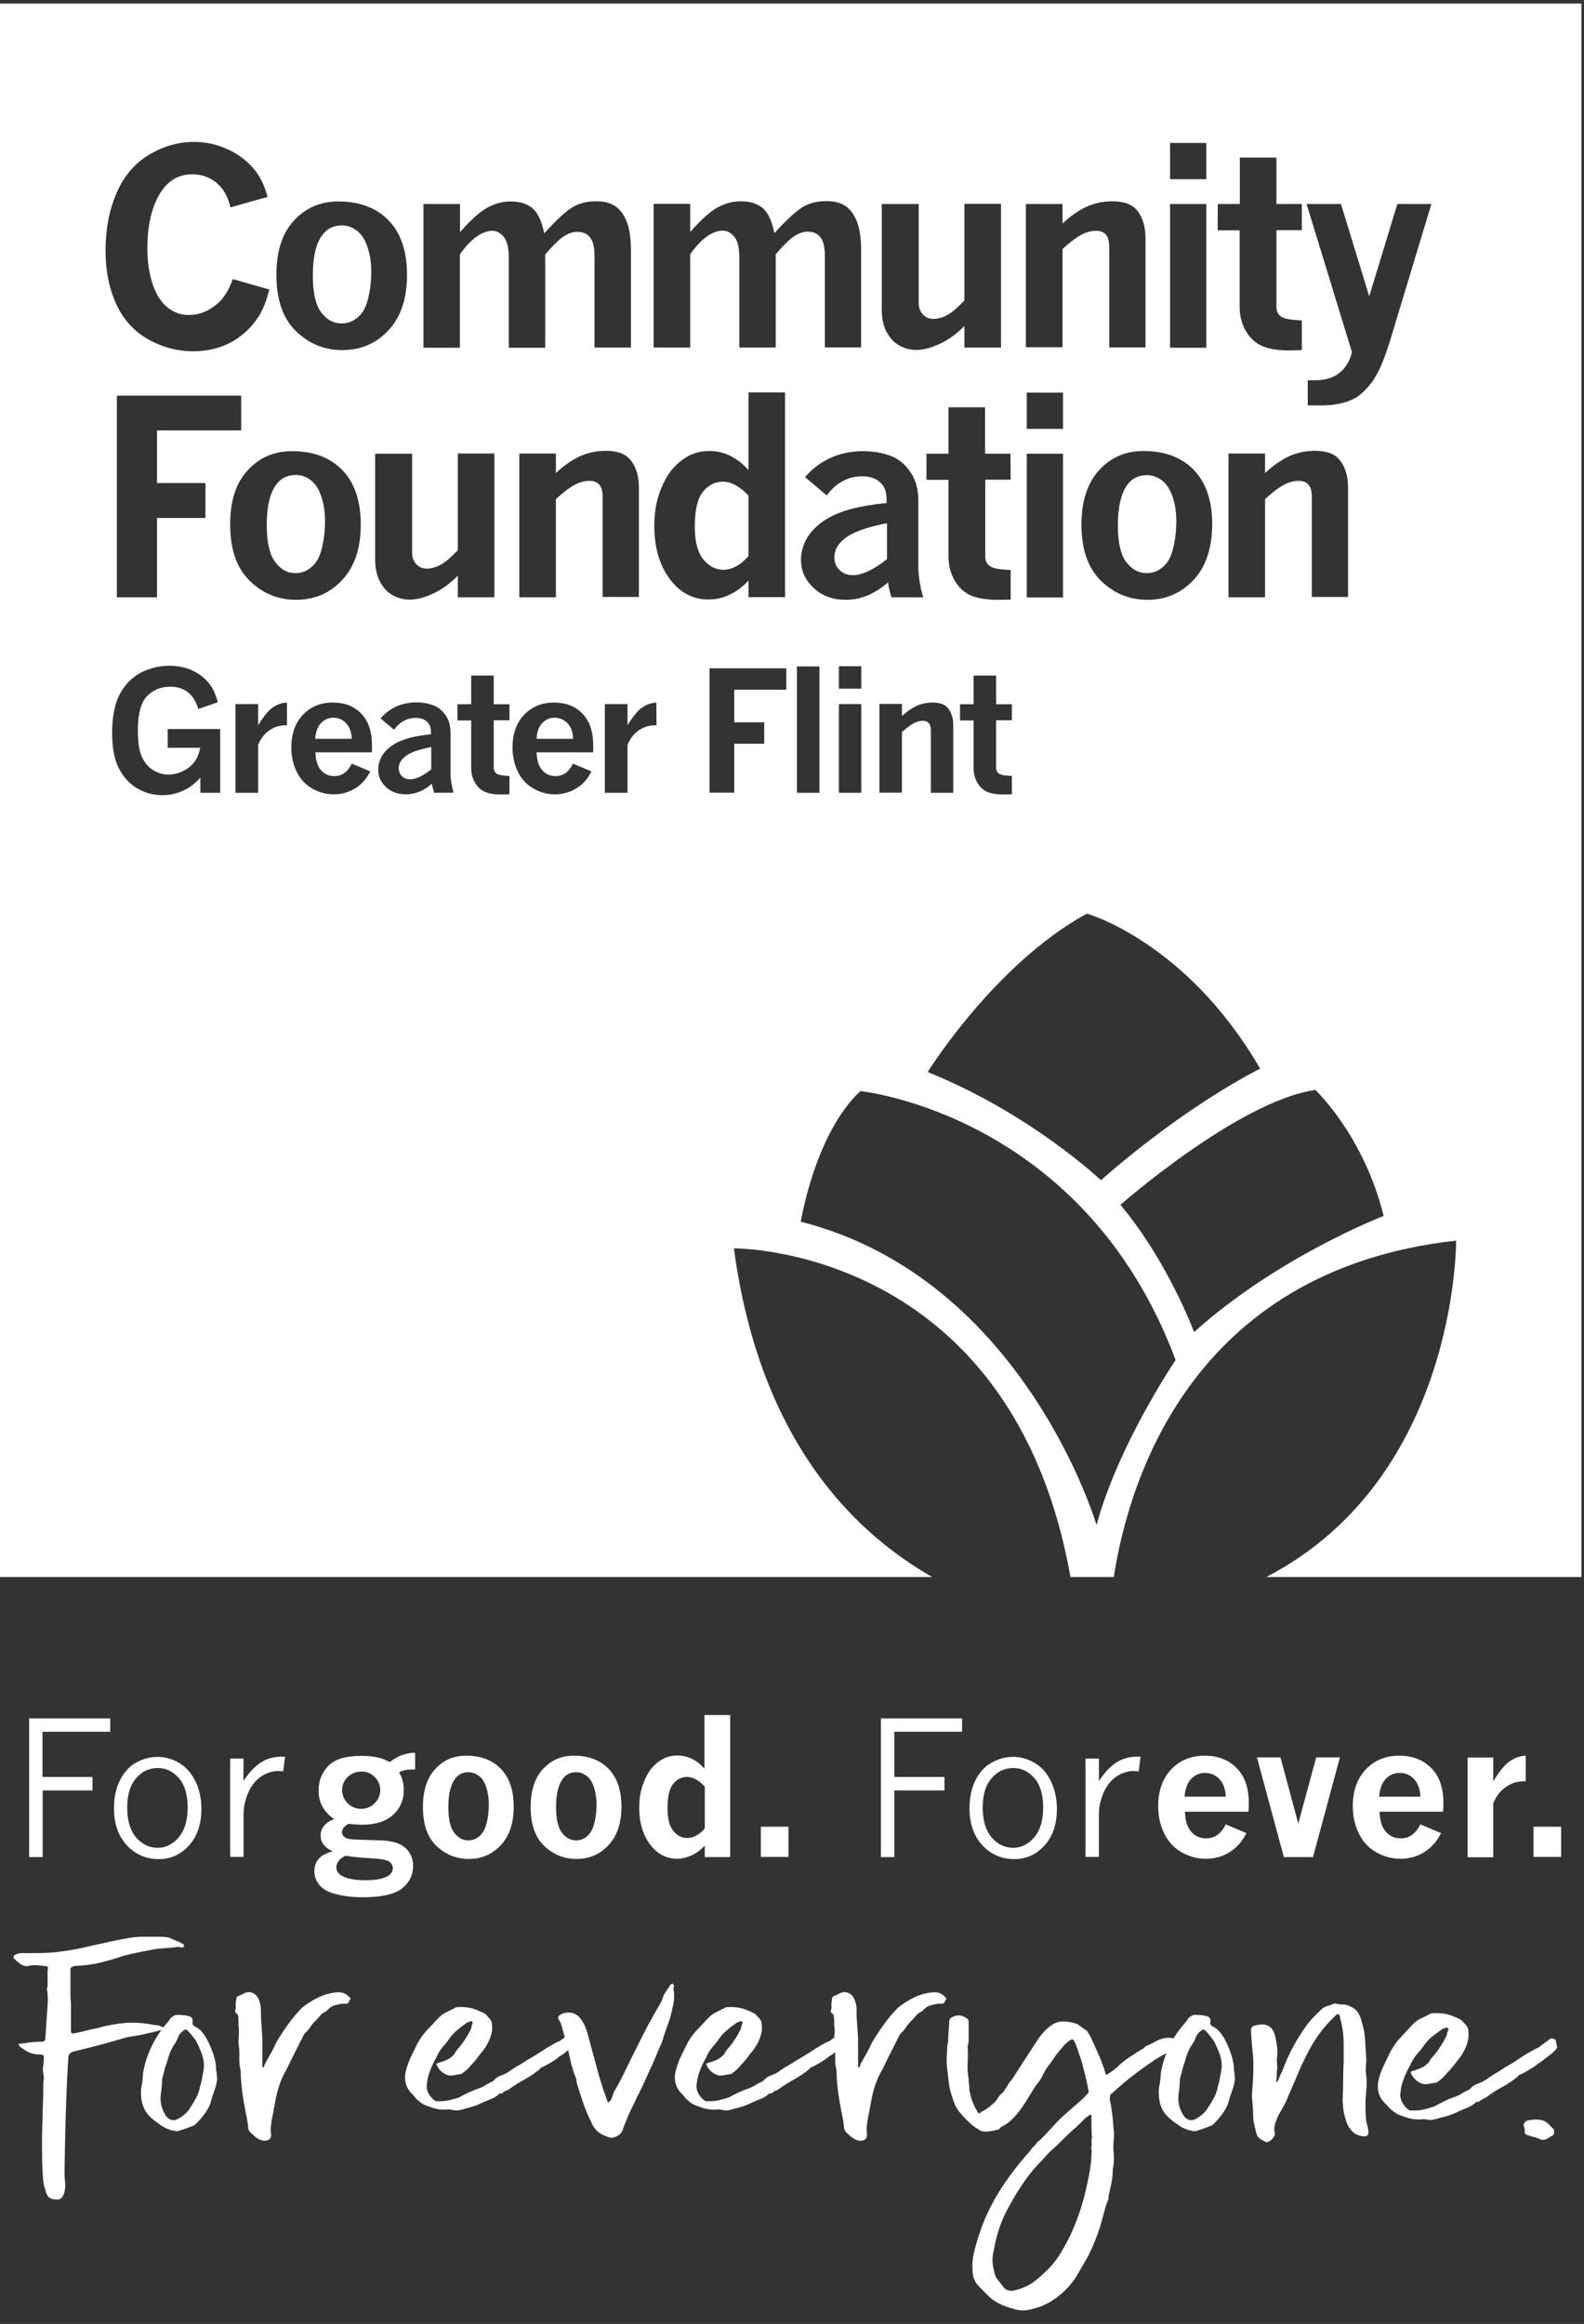 <svg width="223" height="327" viewBox="0 0 223 327" fill="none" xmlns="http://www.w3.org/2000/svg">
    <rect x="0" y="0" width="223" height="327" fill="#333333" stroke="none"/>
    <g clip-path="url(#clip0_175_387)">
        <path
            d="M6.104 292.955C6.2 292.623 6.2 292.219 6.104 291.792C6.009 291.365 6.009 290.937 6.104 290.557C6.104 290.273 6.128 290.035 6.176 289.821C6.176 289.489 6.152 289.275 6.104 289.204C6.057 289.133 5.842 289.086 5.461 289.086C4.626 289.086 3.839 288.777 3.052 288.136C2.909 288.136 2.838 288.088 2.838 287.993C2.695 287.851 2.623 287.709 2.623 287.566H2.909C3.052 287.519 3.243 287.495 3.481 287.495C4.268 287.352 5.079 287.281 5.961 287.281C6.247 287.281 6.391 287.091 6.391 286.711L6.605 283.459C6.653 282.889 6.701 282.296 6.724 281.679C6.748 281.061 6.724 280.468 6.605 279.827C6.605 279.779 6.605 279.732 6.653 279.637C6.677 279.566 6.701 279.471 6.701 279.376C6.701 279.328 6.701 279.186 6.701 278.948C6.701 278.711 6.701 278.45 6.701 278.189C6.701 277.928 6.701 277.572 6.701 277.144C6.844 276.812 6.724 276.646 6.343 276.646C5.961 276.598 5.556 276.551 5.151 276.527C4.745 276.503 4.316 276.527 3.887 276.646C3.601 276.693 3.267 276.598 2.861 276.361C2.766 276.266 2.623 276.147 2.456 276.028C2.289 275.91 2.146 275.767 2.051 275.625C1.908 275.53 1.86 275.411 1.908 275.292C1.955 275.174 2.051 275.079 2.194 275.031C2.289 274.984 2.408 274.936 2.551 274.889C2.695 274.841 2.861 274.818 3.052 274.818C3.744 274.818 4.435 274.818 5.127 274.818C5.818 274.818 6.557 274.794 7.273 274.746C8.298 274.651 9.276 274.509 10.23 274.343C11.183 274.177 12.137 273.963 13.115 273.726C13.997 273.536 14.856 273.346 15.738 273.156C16.62 272.966 17.479 272.8 18.361 272.657C18.981 272.562 19.601 272.515 20.173 272.515C20.745 272.515 21.341 272.515 21.914 272.515C22.295 272.515 22.724 272.515 23.154 272.539C23.583 272.562 24.036 272.705 24.465 272.942C24.847 273.085 25.276 273.275 25.705 273.512C25.848 273.512 25.92 273.654 25.92 273.939C25.824 273.939 25.753 273.963 25.705 274.011C25.657 274.058 25.586 274.058 25.491 274.011C25.157 273.916 24.87 273.916 24.608 274.011C24.084 274.058 23.583 274.105 23.154 274.129C22.724 274.153 22.271 274.2 21.842 274.248C21.151 274.39 20.459 274.533 19.696 274.675C18.933 274.818 18.194 274.984 17.479 275.174C16.358 275.554 15.261 275.886 14.164 276.147C13.067 276.408 11.899 276.574 10.635 276.622C10.54 276.622 10.444 276.646 10.349 276.693C10.015 276.741 9.872 276.931 9.92 277.263V279.589C9.92 279.969 9.92 280.349 9.92 280.705C9.92 281.061 9.943 281.441 9.991 281.821V283.768V285.809C9.991 286.094 10.158 286.189 10.492 286.094C11.017 285.999 11.565 285.881 12.089 285.738C12.614 285.596 13.163 285.477 13.687 285.382C14.999 285.002 16.31 284.765 17.622 284.646C18.933 284.551 20.292 284.646 21.699 284.931C22.128 284.931 22.534 285.026 22.868 285.216C22.915 285.216 23.011 285.287 23.154 285.43C23.058 285.524 22.987 285.572 22.939 285.572C22.558 285.667 22.2 285.762 21.89 285.857C21.58 285.952 21.246 286.023 20.912 286.071C20.388 286.213 19.863 286.332 19.386 286.403C18.909 286.474 18.385 286.569 17.86 286.664C16.549 287.044 15.261 287.424 13.997 287.756C12.733 288.088 11.47 288.397 10.206 288.706C9.824 288.896 9.633 289.133 9.633 289.442C9.586 289.964 9.514 291.056 9.443 292.67C9.371 294.285 9.3 295.994 9.252 297.774C9.204 299.555 9.157 301.24 9.133 302.784C9.109 304.327 9.085 305.3 9.085 305.68C9.085 306.012 9.085 306.345 9.133 306.629C9.157 306.914 9.18 307.223 9.18 307.579C9.18 308.054 9.109 308.457 8.966 308.742C8.87 309.027 8.727 309.241 8.537 309.36C8.346 309.478 8.131 309.526 7.893 309.478C7.201 309.478 6.772 309.241 6.581 308.742C6.486 308.552 6.414 308.363 6.391 308.173C6.367 307.983 6.295 307.793 6.2 307.603C6.104 307.176 6.033 306.416 5.985 305.348C5.937 304.279 5.914 303.187 5.914 302.048C5.914 300.908 5.914 299.887 5.961 298.961C6.009 298.036 6.009 297.49 6.009 297.3C6.009 296.635 6.033 295.946 6.081 295.234C6.081 294.546 6.104 293.786 6.104 292.955Z"
            fill="white" />
        <path
            d="M24.99 299.887C24.274 299.84 23.559 299.602 22.867 299.199C22.653 299.056 22.462 298.914 22.295 298.795C22.128 298.676 21.938 298.534 21.723 298.368C20.912 297.75 20.388 297.062 20.125 296.279C19.863 295.495 19.791 294.64 19.887 293.738C20.03 293.074 20.125 292.433 20.125 291.768C20.435 289.94 21.079 288.207 22.105 286.545C22.367 286.142 22.629 285.762 22.891 285.406C23.177 285.049 23.464 284.693 23.774 284.337C23.869 284.147 24.012 283.957 24.203 283.815C24.37 283.673 24.584 283.554 24.847 283.506C25.204 283.506 25.538 283.53 25.848 283.554C26.158 283.578 26.468 283.649 26.754 283.744C27.017 283.839 27.136 284.076 27.136 284.432C27.088 284.575 27.064 284.693 27.088 284.741C27.112 284.788 27.16 284.86 27.207 284.978C27.35 285.073 27.517 285.192 27.708 285.287C27.875 285.382 28.042 285.524 28.209 285.667C28.757 286.213 29.282 287.091 29.735 288.231C30.188 289.394 30.427 290.344 30.427 291.103C30.427 291.198 30.427 291.341 30.474 291.483C30.498 291.625 30.522 291.768 30.522 291.863C30.522 292.053 30.522 292.266 30.57 292.433C30.593 292.623 30.57 292.741 30.522 292.86C30.474 293.216 30.403 293.548 30.283 293.857C30.188 294.166 30.069 294.451 29.973 294.759C29.878 295.02 29.806 295.258 29.735 295.519C29.687 295.78 29.616 296.017 29.497 296.279C29.091 297.133 28.447 297.988 27.589 298.843C27.446 298.985 27.255 299.104 27.064 299.175C26.873 299.246 26.683 299.317 26.54 299.365C26.277 299.46 26.039 299.555 25.824 299.626C25.538 299.697 25.276 299.792 24.99 299.887ZM28.71 290.866V290.415C28.662 289.869 28.543 289.323 28.328 288.777C28.113 288.254 27.899 287.732 27.637 287.234C27.446 286.925 27.231 286.664 27.017 286.403C26.826 286.142 26.587 285.904 26.325 285.643C26.182 285.548 26.039 285.548 25.944 285.643C25.848 285.69 25.777 285.738 25.753 285.785C25.729 285.833 25.657 285.88 25.562 285.928C25.3 286.189 25.133 286.45 25.038 286.735C24.942 287.02 24.799 287.281 24.656 287.518C24.251 288.064 23.964 288.658 23.774 289.251C23.607 289.845 23.416 290.462 23.201 291.079C23.154 291.341 23.082 291.578 23.011 291.839C22.939 292.1 22.867 292.338 22.82 292.599C22.82 293.002 22.796 293.406 22.748 293.81C22.701 294.213 22.653 294.617 22.605 295.02C22.558 296.041 22.844 296.967 23.44 297.822C23.893 298.32 24.394 298.463 24.966 298.202C25.824 297.75 26.444 297.181 26.802 296.54C27.112 296.089 27.374 295.614 27.637 295.139C27.899 294.664 28.066 294.142 28.161 293.596C28.304 293.145 28.424 292.67 28.495 292.195C28.567 291.72 28.662 291.293 28.71 290.866Z"
            fill="white" />
        <path
            d="M33.574 287.4C33.574 287.044 33.598 286.664 33.622 286.237C33.645 285.809 33.645 285.382 33.574 284.978C33.574 284.717 33.574 284.48 33.574 284.266C33.574 284.052 33.55 283.791 33.502 283.554C33.455 283.459 33.407 283.388 33.359 283.364C33.312 283.34 33.264 283.293 33.216 283.245C33.169 283.245 33.145 283.198 33.145 283.103C33.145 283.055 33.121 283.032 33.073 283.032C33.169 282.77 33.216 282.533 33.193 282.272C33.169 282.011 33.169 281.773 33.24 281.512C33.24 281.109 33.359 280.871 33.622 280.824C33.884 280.729 34.122 280.61 34.337 280.491C34.575 280.373 34.814 280.302 35.052 280.302C35.815 280.349 36.316 280.824 36.578 281.75C36.674 282.058 36.722 282.343 36.722 282.652C36.722 283.364 36.745 284.052 36.793 284.693C36.841 285.358 36.889 286.023 36.936 286.735V287.566V288.848V290.13V290.818C36.936 290.866 36.96 290.89 37.008 290.89H37.151C37.151 290.795 37.151 290.723 37.199 290.7C37.246 290.676 37.246 290.605 37.246 290.51C37.556 289.964 37.842 289.418 38.128 288.919C38.415 288.421 38.677 287.875 38.915 287.329C39.464 286.426 40.036 285.548 40.632 284.741C41.204 283.934 41.872 283.174 42.564 282.462C43.279 281.916 44.018 281.441 44.805 281.061C45.592 280.681 46.426 280.444 47.285 280.349C48.096 280.254 48.739 280.468 49.193 281.037C49.383 281.132 49.383 281.299 49.193 281.489C49.097 281.797 48.93 281.94 48.739 281.94H48.286C47.833 281.987 47.404 282.082 47.023 282.201C46.641 282.319 46.283 282.604 45.926 283.008C45.568 283.15 45.282 283.364 45.091 283.601C44.877 283.863 44.662 284.1 44.4 284.361C44.137 284.622 43.923 284.86 43.756 285.121C43.565 285.382 43.398 285.619 43.184 285.88C43.088 285.928 43.017 285.975 42.993 286.023C42.969 286.07 42.898 286.142 42.802 286.26C42.397 287.067 41.991 287.875 41.586 288.658C41.181 289.441 40.775 290.272 40.37 291.127C39.607 292.385 39.082 293.881 38.772 295.59C38.677 296.089 38.581 296.564 38.51 296.991C38.438 297.418 38.343 297.869 38.248 298.32C38.2 298.676 38.152 299.009 38.128 299.317C38.105 299.626 38.105 299.982 38.176 300.386C38.176 300.528 38.152 300.671 38.105 300.766C38.057 300.861 37.985 300.979 37.866 301.074C37.556 301.217 37.27 301.264 36.984 301.193C36.698 301.122 36.435 301.003 36.197 300.86C35.982 300.718 35.815 300.576 35.672 300.433C35.529 300.314 35.339 300.148 35.148 299.935C35.1 299.887 35.076 299.84 35.076 299.792C35.076 299.745 35.052 299.721 35.029 299.721C35.005 299.721 34.981 299.697 34.981 299.65C34.886 298.748 34.742 297.869 34.552 297.038C34.385 296.207 34.242 295.353 34.122 294.498C33.979 293.382 33.884 292.362 33.884 291.388C33.741 290.795 33.669 290.154 33.693 289.489C33.717 288.777 33.669 288.088 33.574 287.4Z"
            fill="white" />
        <path
            d="M63.309 296.801C62.307 296.92 61.401 296.801 60.567 296.469C60.066 296.302 59.732 296.16 59.541 296.065C59.351 295.946 59.064 295.733 58.683 295.4C58.564 295.282 58.468 295.187 58.397 295.068C58.325 294.949 58.206 294.854 58.111 294.736C57.181 293.857 56.847 292.789 57.109 291.531C57.276 290.818 57.514 290.154 57.801 289.513C58.111 288.872 58.421 288.231 58.755 287.566C59.136 286.854 59.589 286.213 60.114 285.667C60.638 285.121 61.163 284.551 61.735 283.934C62.069 283.601 62.427 283.34 62.808 283.15C63.19 282.96 63.595 282.747 64.048 282.533C64.096 282.486 64.167 282.438 64.215 282.438C64.811 282.391 65.407 282.391 65.956 282.486C66.504 282.581 67.053 282.747 67.601 283.032C68.102 283.198 68.459 283.435 68.674 283.768C69.008 284.052 69.199 284.361 69.246 284.717C69.294 285.073 69.294 285.477 69.246 285.904C69.127 286.403 68.984 286.854 68.793 287.257C68.603 287.661 68.34 288.088 68.006 288.539C67.72 288.872 67.458 289.204 67.219 289.536C66.981 289.869 66.671 290.201 66.361 290.534C65.98 291.032 65.526 291.436 65.026 291.768C64.978 291.816 64.859 291.863 64.692 291.863C64.358 291.91 64.048 291.982 63.738 292.029C63.428 292.077 63.142 292.053 62.88 291.934C62.212 291.649 61.759 291.198 61.473 290.534C61.425 290.486 61.425 290.415 61.473 290.367C61.52 290.32 61.592 290.296 61.64 290.296C61.807 290.249 62.045 290.154 62.379 290.059C62.713 289.94 62.975 289.821 63.214 289.679C63.428 289.536 63.69 289.347 63.953 289.062C64 288.943 64.072 288.824 64.167 288.682C64.263 288.539 64.334 288.421 64.454 288.302C64.835 287.875 65.193 287.4 65.479 286.949C65.789 286.474 66.075 285.975 66.337 285.429C66.337 285.216 66.409 284.931 66.576 284.599L66.409 284.432L66.337 284.361C66.218 284.409 66.147 284.456 66.099 284.48C66.051 284.504 65.956 284.527 65.86 284.527C65.312 284.907 64.787 285.287 64.334 285.691C63.857 286.07 63.428 286.569 63.047 287.162C62.88 287.329 62.808 287.447 62.808 287.495C62.212 288.088 61.735 288.777 61.401 289.56C60.805 290.605 60.376 291.649 60.161 292.694C60.161 292.86 60.138 293.003 60.114 293.145C60.09 293.287 60.066 293.406 60.066 293.525C60.066 293.976 60.209 294.379 60.471 294.807C60.758 295.21 61.044 295.495 61.377 295.661H61.878C62.379 295.661 62.856 295.614 63.333 295.495C63.81 295.377 64.263 295.258 64.692 295.092C65.193 294.807 65.67 294.569 66.147 294.356C66.623 294.142 67.1 293.952 67.601 293.786C67.887 293.667 68.173 293.525 68.459 293.335C68.769 293.145 69.056 293.003 69.318 292.884H69.389C69.675 292.504 70.033 292.219 70.51 292.053C70.987 291.887 71.416 291.673 71.798 291.388C72.179 291.103 72.561 290.866 72.966 290.652C73.348 290.439 73.729 290.177 74.135 289.916C74.898 289.489 75.613 289.038 76.281 288.611C76.948 288.16 77.64 287.756 78.355 287.376C78.474 287.329 78.522 287.281 78.57 287.281C78.594 287.281 78.665 287.257 78.784 287.21C79.07 286.996 79.333 286.783 79.619 286.593C79.905 286.403 80.167 286.189 80.454 285.975H80.692C81.026 286.094 81.169 286.189 81.145 286.26C81.121 286.355 81.169 286.545 81.264 286.878C81.383 287.091 81.288 287.352 81.026 287.614C80.74 287.898 80.454 288.136 80.167 288.349C79.857 288.563 79.571 288.801 79.309 289.014C79.023 289.18 78.76 289.347 78.522 289.56C78.284 289.774 78.021 289.94 77.735 290.106C77.449 290.272 77.187 290.415 76.948 290.557C76.71 290.7 76.448 290.818 76.161 290.937C76.042 291.056 75.995 291.127 75.995 291.151C75.995 291.175 75.947 291.222 75.828 291.27C75.231 291.768 74.564 292.195 73.848 292.599C73.133 292.979 72.442 293.43 71.774 293.905C71.607 294.023 71.44 294.118 71.225 294.19C71.035 294.261 70.844 294.403 70.677 294.569H70.343C70.009 294.902 69.652 295.139 69.222 295.305C68.817 295.472 68.412 295.638 68.03 295.804C67.577 296.018 67.172 296.207 66.743 296.35C66.337 296.492 65.884 296.611 65.383 296.73C65.05 296.848 64.716 296.92 64.382 296.967C64.072 296.943 63.69 296.92 63.309 296.801Z"
            fill="white" />
        <path
            d="M86.033 300.813C85.413 300.671 84.841 300.433 84.364 300.101C83.887 299.769 83.482 299.223 83.196 298.51C82.767 297.632 82.385 296.754 82.075 295.828C81.765 294.902 81.455 293.976 81.169 293.003V292.647C80.74 291.578 80.406 290.51 80.191 289.418C79.977 288.326 79.691 287.234 79.357 286.118C79.261 285.786 79.166 285.43 79.071 285.073C78.975 284.717 78.808 284.361 78.57 284.029C78.57 283.886 78.594 283.768 78.641 283.673C79.118 283.293 79.667 283.127 80.287 283.198C80.883 283.269 81.36 283.554 81.717 284.029C82.147 284.599 82.504 285.335 82.743 286.213C83.077 287.471 83.41 288.729 83.768 290.011C84.102 291.293 84.46 292.552 84.865 293.81C84.865 293.905 84.913 294.047 85.008 294.237C85.103 294.475 85.199 294.736 85.294 295.044C85.389 295.329 85.485 295.59 85.58 295.851C85.866 295.709 86.057 295.472 86.153 295.163C86.248 294.854 86.343 294.569 86.439 294.332C86.629 294.047 86.916 293.525 87.321 292.765C87.703 292.006 88.108 291.222 88.513 290.367C88.919 289.513 89.324 288.729 89.706 287.97C90.087 287.21 90.349 286.688 90.516 286.332C90.707 285.999 90.898 285.643 91.065 285.287C91.232 284.931 91.446 284.551 91.685 284.171C91.923 283.696 92.185 283.222 92.448 282.794C92.71 282.367 92.972 281.892 93.211 281.417C93.306 281.038 93.449 280.705 93.64 280.397C93.831 280.112 94.045 279.803 94.284 279.447C94.332 279.4 94.355 279.352 94.355 279.328C94.355 279.305 94.379 279.257 94.427 279.21C94.522 279.21 94.594 279.186 94.618 279.138C94.641 279.091 94.689 279.091 94.737 279.138C94.737 279.186 94.737 279.21 94.784 279.21C94.808 279.21 94.832 279.233 94.832 279.281C94.832 279.328 94.856 279.376 94.904 279.423C94.808 279.661 94.784 279.874 94.832 280.041C94.88 280.207 94.904 280.42 94.904 280.658C94.904 280.99 94.904 281.322 94.856 281.631C94.808 281.94 94.761 282.248 94.665 282.533C94.57 283.103 94.427 283.673 94.236 284.243C94.045 284.789 93.855 285.335 93.664 285.881C93.521 286.26 93.401 286.64 93.306 286.996C93.211 287.352 93.068 287.709 92.877 288.041C92.781 288.278 92.591 288.729 92.305 289.418C92.019 290.106 91.709 290.795 91.351 291.554C91.017 292.314 90.683 293.026 90.373 293.691C90.063 294.38 89.825 294.831 89.682 295.068C89.395 295.709 89.109 296.303 88.799 296.92C88.489 297.537 88.251 298.154 87.989 298.843C87.893 299.033 87.822 299.223 87.774 299.389C87.726 299.555 87.655 299.745 87.559 299.935C87.249 300.433 86.773 300.718 86.033 300.813Z"
            fill="white" />
        <path
            d="M101.294 296.801C100.293 296.92 99.387 296.801 98.552 296.469C98.051 296.302 97.718 296.16 97.527 296.065C97.336 295.946 97.05 295.733 96.668 295.4C96.549 295.282 96.454 295.187 96.382 295.068C96.311 294.949 96.191 294.854 96.096 294.736C95.166 293.857 94.832 292.789 95.094 291.531C95.261 290.818 95.5 290.154 95.786 289.513C96.096 288.872 96.406 288.231 96.74 287.566C97.121 286.854 97.574 286.213 98.099 285.667C98.624 285.121 99.148 284.551 99.721 283.934C100.054 283.601 100.412 283.34 100.793 283.15C101.175 282.96 101.58 282.747 102.033 282.533C102.081 282.486 102.153 282.438 102.2 282.438C102.796 282.391 103.393 282.391 103.941 282.486C104.489 282.581 105.038 282.747 105.586 283.032C106.087 283.198 106.445 283.435 106.659 283.768C106.993 284.052 107.184 284.361 107.232 284.717C107.279 285.073 107.279 285.477 107.232 285.904C107.112 286.403 106.969 286.854 106.779 287.257C106.588 287.661 106.326 288.088 105.992 288.539C105.706 288.872 105.443 289.204 105.205 289.536C104.966 289.869 104.656 290.201 104.346 290.534C103.965 291.032 103.512 291.436 103.011 291.768C102.963 291.816 102.844 291.863 102.677 291.863C102.343 291.91 102.033 291.982 101.723 292.029C101.413 292.077 101.127 292.053 100.865 291.934C100.197 291.649 99.744 291.198 99.458 290.534C99.41 290.486 99.41 290.415 99.458 290.367C99.506 290.32 99.577 290.296 99.625 290.296C99.792 290.249 100.03 290.154 100.364 290.059C100.698 289.94 100.96 289.821 101.199 289.679C101.413 289.536 101.676 289.347 101.938 289.062C101.986 288.943 102.057 288.824 102.153 288.682C102.248 288.539 102.32 288.421 102.439 288.302C102.82 287.875 103.178 287.4 103.464 286.949C103.774 286.474 104.06 285.975 104.323 285.429C104.323 285.216 104.394 284.931 104.561 284.599L104.394 284.432L104.323 284.361C104.203 284.409 104.132 284.456 104.084 284.48C104.036 284.504 103.941 284.527 103.846 284.527C103.297 284.907 102.773 285.287 102.32 285.691C101.843 286.07 101.413 286.569 101.032 287.162C100.865 287.329 100.793 287.447 100.793 287.495C100.197 288.088 99.721 288.777 99.387 289.56C98.79 290.605 98.361 291.649 98.147 292.694C98.147 292.86 98.123 293.003 98.099 293.145C98.075 293.287 98.051 293.406 98.051 293.525C98.051 293.976 98.194 294.379 98.457 294.807C98.743 295.21 99.029 295.495 99.363 295.661H99.864C100.364 295.661 100.841 295.614 101.318 295.495C101.795 295.377 102.248 295.258 102.677 295.092C103.178 294.807 103.655 294.569 104.132 294.356C104.609 294.142 105.086 293.952 105.586 293.786C105.873 293.667 106.159 293.525 106.445 293.335C106.755 293.145 107.041 293.003 107.303 292.884H107.375C107.661 292.504 108.019 292.219 108.495 292.053C108.972 291.887 109.402 291.673 109.783 291.388C110.165 291.103 110.546 290.866 110.952 290.652C111.333 290.439 111.715 290.177 112.12 289.916C112.883 289.489 113.598 289.038 114.266 288.611C114.934 288.16 115.625 287.756 116.341 287.376C116.436 287.329 116.507 287.281 116.555 287.281C116.603 287.281 116.651 287.257 116.77 287.21C117.056 286.996 117.318 286.783 117.604 286.593C117.89 286.403 118.153 286.189 118.439 285.975H118.677C119.011 286.094 119.154 286.189 119.13 286.26C119.107 286.332 119.154 286.545 119.25 286.878C119.345 287.091 119.274 287.352 118.987 287.614C118.701 287.898 118.415 288.136 118.129 288.349C117.819 288.563 117.533 288.801 117.247 289.014C116.961 289.18 116.722 289.347 116.46 289.56C116.221 289.75 115.959 289.94 115.673 290.106C115.387 290.272 115.124 290.415 114.886 290.557C114.648 290.7 114.385 290.818 114.099 290.937C113.98 291.056 113.932 291.127 113.932 291.151C113.932 291.175 113.884 291.222 113.765 291.27C113.169 291.768 112.501 292.195 111.786 292.599C111.071 292.979 110.379 293.43 109.712 293.905C109.545 294.023 109.378 294.118 109.163 294.19C108.972 294.261 108.782 294.403 108.615 294.569H108.281C107.947 294.902 107.589 295.139 107.16 295.305C106.755 295.472 106.349 295.638 105.968 295.804C105.515 296.018 105.109 296.207 104.68 296.35C104.275 296.492 103.822 296.611 103.321 296.73C102.987 296.848 102.653 296.92 102.32 296.967C102.057 296.943 101.7 296.92 101.294 296.801Z"
            fill="white" />
        <path
            d="M117.437 287.4C117.437 287.044 117.437 286.664 117.485 286.237C117.533 285.809 117.509 285.382 117.437 284.978C117.437 284.717 117.437 284.48 117.437 284.266C117.437 284.052 117.414 283.791 117.366 283.554C117.318 283.459 117.27 283.388 117.223 283.364C117.175 283.34 117.127 283.293 117.08 283.245C117.032 283.245 117.008 283.198 117.008 283.103C117.008 283.055 116.984 283.032 116.937 283.032C117.032 282.77 117.08 282.533 117.056 282.272C117.032 282.011 117.056 281.773 117.104 281.512C117.104 281.109 117.223 280.871 117.485 280.824C117.747 280.729 117.986 280.61 118.2 280.491C118.439 280.373 118.677 280.302 118.916 280.302C119.679 280.349 120.18 280.824 120.442 281.75C120.537 282.058 120.585 282.343 120.585 282.652C120.585 283.364 120.609 284.052 120.656 284.693C120.704 285.358 120.752 286.023 120.8 286.735V287.566V288.848V290.13V290.818C120.8 290.866 120.823 290.89 120.871 290.89H121.014C121.014 290.795 121.014 290.723 121.062 290.7C121.11 290.676 121.11 290.605 121.11 290.51C121.42 289.964 121.706 289.418 121.992 288.919C122.278 288.421 122.54 287.875 122.803 287.329C123.351 286.426 123.923 285.548 124.519 284.741C125.092 283.934 125.759 283.174 126.451 282.462C127.166 281.916 127.905 281.441 128.692 281.061C129.479 280.681 130.29 280.444 131.172 280.349C131.983 280.254 132.627 280.468 133.08 281.037C133.271 281.132 133.271 281.299 133.08 281.489C132.984 281.797 132.818 281.94 132.627 281.94H132.174C131.721 281.987 131.291 282.082 130.91 282.201C130.528 282.319 130.171 282.604 129.813 283.008C129.455 283.15 129.169 283.364 128.978 283.601C128.788 283.839 128.549 284.1 128.287 284.361C128.025 284.622 127.81 284.86 127.643 285.121C127.476 285.382 127.285 285.619 127.071 285.88C126.975 285.928 126.904 285.975 126.88 286.023C126.856 286.07 126.785 286.142 126.689 286.26C126.284 287.067 125.879 287.875 125.473 288.658C125.068 289.441 124.662 290.272 124.257 291.127C123.494 292.385 122.969 293.881 122.659 295.59C122.564 296.089 122.469 296.564 122.397 296.991C122.326 297.418 122.23 297.869 122.135 298.32C122.087 298.676 122.04 299.009 122.016 299.317C121.992 299.626 122.016 299.982 122.063 300.386C122.063 300.528 122.04 300.671 121.992 300.766C121.944 300.861 121.873 300.979 121.753 301.074C121.443 301.217 121.157 301.264 120.871 301.193C120.585 301.122 120.323 301.003 120.084 300.86C119.893 300.718 119.703 300.576 119.56 300.433C119.417 300.314 119.226 300.148 119.035 299.935C118.987 299.887 118.963 299.84 118.963 299.792C118.963 299.745 118.94 299.721 118.916 299.721C118.892 299.721 118.868 299.697 118.868 299.65C118.773 298.748 118.63 297.869 118.439 297.038C118.272 296.207 118.129 295.353 118.01 294.498C117.867 293.382 117.771 292.362 117.771 291.388C117.628 290.795 117.557 290.154 117.58 289.489C117.604 288.824 117.533 288.088 117.437 287.4Z"
            fill="white" />
        <path
            d="M133.271 289.37C133.318 289.014 133.342 288.658 133.342 288.302C133.342 287.946 133.39 287.613 133.485 287.305V286.996C133.485 286.735 133.509 286.331 133.557 285.738C133.604 285.144 133.628 284.741 133.628 284.48C133.628 284.219 133.724 284.029 133.938 283.886C134.654 283.483 135.297 283.483 135.917 283.886C136.18 283.981 136.323 284.171 136.37 284.408V284.931V286.07C136.37 286.426 136.37 286.759 136.37 287.067C136.37 287.376 136.323 287.637 136.227 287.898C136.275 288.705 136.275 289.489 136.227 290.249C136.18 291.008 136.227 291.768 136.37 292.528C136.37 292.789 136.37 293.002 136.418 293.216C136.442 293.43 136.466 293.643 136.466 293.905C136.609 295.02 136.967 296.065 137.539 297.014C137.682 297.418 137.897 297.466 138.159 297.157C138.564 296.967 138.946 296.706 139.303 296.445C139.661 296.16 139.995 295.851 140.305 295.495C140.496 295.139 140.734 294.83 140.996 294.593C141.14 294.498 141.283 294.356 141.378 294.166C141.473 293.976 141.569 293.857 141.688 293.738C141.783 293.548 141.903 293.335 142.022 293.145C142.141 292.955 142.284 292.765 142.451 292.623C142.999 291.768 143.572 290.913 144.12 290.035C144.669 289.18 145.241 288.326 145.789 287.471C146.338 286.569 146.958 285.833 147.625 285.263C148.293 284.717 148.937 284.432 149.605 284.432C149.867 284.432 150.105 284.432 150.32 284.48C150.535 284.527 150.797 284.551 151.035 284.598C151.131 284.646 151.274 284.693 151.417 284.717C151.56 284.741 151.703 284.812 151.798 284.907C152.108 285.097 152.466 285.358 152.871 285.667C152.919 285.714 152.967 285.738 153.014 285.738C153.062 285.738 153.086 285.785 153.086 285.88C153.277 286.141 153.515 286.521 153.73 287.02C153.944 287.518 154.207 288.064 154.445 288.61C154.707 289.156 154.922 289.703 155.137 290.249C155.327 290.771 155.494 291.222 155.59 291.578C155.637 291.982 155.828 292.029 156.114 291.72C156.71 291.364 157.235 290.961 157.64 290.51C157.998 290.201 158.332 289.94 158.666 289.703C159 289.465 159.357 289.228 159.763 288.99C159.858 288.895 160.001 288.8 160.144 288.729C160.287 288.658 160.43 288.563 160.526 288.468C160.788 288.373 161.003 288.231 161.169 288.041C161.336 287.875 161.575 287.756 161.813 287.708C162.004 287.613 162.242 287.495 162.457 287.376C162.696 287.257 162.91 287.139 163.101 287.044C163.554 286.854 164.007 286.735 164.436 286.735C164.865 286.735 165.271 286.782 165.605 286.854C165.962 286.925 166.225 287.044 166.415 287.186C166.582 287.329 166.678 287.447 166.678 287.495C166.582 287.898 166.439 288.112 166.296 288.112C165.891 288.112 165.509 288.207 165.152 288.373C164.794 288.563 164.412 288.777 164.007 289.014C163.411 289.323 162.791 289.679 162.219 290.082C161.623 290.486 161.074 290.89 160.502 291.293C159.953 291.697 159.405 292.124 158.856 292.551C158.332 292.979 157.783 293.453 157.211 293.952L157.068 294.094C156.854 294.284 156.687 294.427 156.567 294.522C156.448 294.593 156.353 294.688 156.305 294.83C156.257 294.949 156.234 295.115 156.234 295.281C156.234 295.471 156.281 295.733 156.377 296.089C156.472 296.635 156.544 297.204 156.615 297.75C156.687 298.296 156.71 298.866 156.758 299.412C156.806 299.673 156.83 299.887 156.83 300.101C156.83 300.314 156.83 300.528 156.83 300.789C156.734 301.501 156.71 302.237 156.782 302.997C156.853 303.757 156.83 304.493 156.663 305.205C156.663 305.917 156.591 306.558 156.472 307.175C156.353 307.769 156.21 308.386 156.067 309.003V309.383C155.804 309.977 155.59 310.641 155.423 311.354C155.232 312.066 155.041 312.73 154.851 313.395C154.445 314.653 153.921 315.983 153.253 317.336C152.991 317.787 152.752 318.238 152.49 318.666C152.228 319.093 151.989 319.544 151.727 319.995C151.131 321.016 150.391 321.894 149.533 322.654C148.222 323.817 146.839 324.553 145.432 324.862C144.526 325.17 143.572 325.17 142.618 324.862C141.092 324.458 139.923 323.841 139.113 323.034C138.302 322.227 137.777 321.681 137.515 321.372C137.42 321.277 137.324 321.134 137.277 320.992C137.229 320.85 137.157 320.66 137.038 320.47C136.943 319.924 136.895 319.378 136.895 318.879C136.895 318.381 136.943 317.835 137.038 317.289C137.348 315.935 137.777 314.511 138.326 313.039C139.041 311.211 139.947 309.454 141.068 307.745C142.284 305.917 143.572 304.255 144.955 302.736C145.05 302.593 145.169 302.427 145.289 302.285C145.408 302.142 145.551 301.976 145.718 301.834L145.861 301.691C145.909 301.644 145.932 301.596 145.932 301.573C145.932 301.549 145.956 301.501 146.004 301.454C146.147 301.359 146.362 301.169 146.6 300.932C147.053 300.481 147.506 300.006 147.983 299.483C148.46 298.961 148.889 298.486 149.342 298.035C149.962 297.489 150.511 296.991 151.011 296.563C151.512 296.136 152.084 295.638 152.681 295.092C152.728 294.997 152.8 294.925 152.871 294.854C152.943 294.807 153.014 294.735 153.062 294.617C153.253 294.569 153.324 294.356 153.205 293.999C153.157 293.691 153.062 293.264 152.943 292.718C152.824 292.171 152.681 291.578 152.514 290.984C152.371 290.367 152.204 289.797 152.013 289.275C151.822 288.753 151.703 288.326 151.584 288.017C151.321 287.305 151.131 286.949 150.964 286.949C150.821 286.949 150.535 287.115 150.129 287.471C149.867 287.732 149.652 287.969 149.438 288.231C149.223 288.492 149.008 288.753 148.746 289.062C148.388 289.608 148.031 290.13 147.649 290.605C147.268 291.079 146.958 291.625 146.695 292.243C146.552 292.504 146.385 292.718 146.242 292.931C146.099 293.121 145.909 293.359 145.718 293.62C145.312 294.284 144.907 294.925 144.502 295.59C144.096 296.255 143.667 296.848 143.214 297.418C142.904 297.774 142.618 298.083 142.308 298.368C141.998 298.653 141.664 298.89 141.306 299.08C141.259 299.127 141.211 299.151 141.163 299.151C141.116 299.151 141.092 299.175 141.092 299.222C140.949 299.27 140.83 299.365 140.758 299.483C140.686 299.602 140.567 299.673 140.424 299.673C140.019 299.768 139.637 299.863 139.232 299.911C138.85 299.958 138.469 299.935 138.064 299.84C138.016 299.792 137.897 299.721 137.73 299.602C137.563 299.507 137.42 299.436 137.324 299.365C137.229 299.317 137.157 299.27 137.134 299.222C137.11 299.175 137.038 299.127 136.943 299.08C136.585 298.771 136.251 298.463 135.917 298.13C135.584 297.798 135.274 297.442 134.964 297.038C134.773 296.777 134.582 296.492 134.439 296.136C134.296 295.78 134.153 295.424 134.058 295.068C133.867 294.522 133.724 293.976 133.628 293.43C133.557 292.907 133.485 292.361 133.438 291.792C133.39 291.388 133.342 291.008 133.294 290.628C133.294 290.154 133.271 289.774 133.271 289.37ZM153.73 300.813C153.682 300.196 153.658 299.697 153.658 299.27C153.658 298.842 153.658 298.344 153.658 297.798C153.658 297.703 153.611 297.632 153.539 297.561C153.467 297.513 153.396 297.537 153.348 297.632C153.301 297.679 153.11 297.822 152.824 298.012C152.561 298.273 152.299 298.534 151.989 298.842C151.679 299.151 151.369 299.436 151.083 299.673C150.725 299.982 150.391 300.291 150.058 300.623C149.724 300.955 149.414 301.264 149.104 301.573C148.842 301.834 148.627 302.047 148.412 302.214C148.222 302.38 147.983 302.593 147.721 302.855C147.53 303.044 147.339 303.258 147.196 303.424C147.053 303.591 146.862 303.78 146.672 303.994C145.813 304.849 145.002 305.822 144.239 306.914C143.476 308.006 142.761 309.146 142.117 310.356C141.569 311.306 141.092 312.303 140.758 313.324C140.4 314.345 140.114 315.413 139.923 316.576C139.661 317.478 139.661 318.452 139.923 319.449C140.019 319.995 140.186 320.446 140.424 320.731C140.663 321.04 140.925 321.372 141.211 321.728C141.473 322.132 141.903 322.345 142.499 322.345C143.047 322.25 143.572 322.084 144.049 321.894C144.526 321.681 144.979 321.467 145.384 321.206C145.646 320.992 145.885 320.802 146.147 320.588C146.409 320.399 146.648 320.161 146.91 319.9C148.031 318.95 148.961 317.74 149.724 316.339C151.155 313.87 152.204 311.069 152.919 307.935C153.11 307.08 153.301 306.202 153.444 305.324C153.587 304.445 153.682 303.519 153.682 302.546C153.634 302.451 153.611 302.332 153.634 302.214C153.658 302.095 153.682 301.952 153.682 301.786C153.658 301.288 153.682 300.955 153.73 300.813Z"
            fill="white" />
        <path
            d="M168.275 299.887C167.56 299.84 166.845 299.602 166.153 299.199C165.962 299.056 165.748 298.914 165.581 298.795C165.414 298.676 165.223 298.534 165.008 298.368C164.198 297.75 163.673 297.062 163.411 296.279C163.149 295.495 163.077 294.64 163.172 293.738C163.315 293.074 163.411 292.433 163.411 291.768C163.721 289.94 164.365 288.207 165.39 286.545C165.652 286.142 165.915 285.762 166.201 285.406C166.487 285.049 166.773 284.693 167.083 284.337C167.178 284.147 167.321 283.957 167.488 283.815C167.655 283.673 167.894 283.554 168.132 283.506C168.49 283.506 168.824 283.53 169.134 283.554C169.444 283.578 169.754 283.649 170.04 283.744C170.302 283.839 170.421 284.076 170.421 284.432C170.374 284.575 170.35 284.693 170.374 284.741C170.397 284.788 170.445 284.86 170.493 284.978C170.636 285.073 170.803 285.192 170.994 285.287C171.161 285.382 171.327 285.524 171.494 285.667C172.043 286.213 172.567 287.091 173.02 288.231C173.474 289.37 173.712 290.344 173.712 291.103C173.712 291.198 173.712 291.341 173.76 291.483C173.784 291.625 173.807 291.768 173.807 291.863C173.807 292.053 173.807 292.266 173.855 292.433C173.879 292.623 173.855 292.741 173.807 292.86C173.76 293.216 173.688 293.548 173.569 293.857C173.474 294.166 173.378 294.451 173.259 294.759C173.164 295.02 173.092 295.258 173.02 295.519C172.949 295.78 172.901 296.017 172.782 296.279C172.377 297.133 171.733 297.988 170.874 298.843C170.731 298.985 170.541 299.104 170.35 299.175C170.159 299.246 169.968 299.317 169.825 299.365C169.563 299.46 169.324 299.555 169.11 299.626C168.848 299.697 168.585 299.792 168.275 299.887ZM171.995 290.866V290.415C171.947 289.869 171.828 289.323 171.614 288.777C171.399 288.254 171.184 287.732 170.922 287.234C170.707 286.925 170.517 286.664 170.302 286.403C170.111 286.142 169.873 285.904 169.611 285.643C169.468 285.548 169.324 285.548 169.229 285.643C169.134 285.69 169.062 285.738 169.038 285.785C169.014 285.833 168.943 285.88 168.848 285.928C168.585 286.189 168.418 286.45 168.323 286.735C168.228 287.02 168.085 287.281 167.941 287.518C167.536 288.064 167.25 288.658 167.059 289.251C166.868 289.845 166.702 290.462 166.487 291.079C166.439 291.341 166.368 291.578 166.296 291.839C166.225 292.1 166.153 292.338 166.105 292.599C166.105 293.002 166.082 293.406 166.034 293.81C165.986 294.213 165.938 294.617 165.891 295.02C165.843 296.041 166.129 296.967 166.725 297.822C167.178 298.32 167.679 298.463 168.251 298.202C169.11 297.75 169.73 297.181 170.088 296.54C170.398 296.089 170.66 295.614 170.922 295.139C171.184 294.664 171.351 294.142 171.447 293.596C171.59 293.145 171.709 292.67 171.781 292.195C171.876 291.72 171.947 291.293 171.995 290.866Z"
            fill="white" />
        <path
            d="M176.24 295.021C176.287 294.308 176.335 293.596 176.383 292.908C176.43 292.243 176.454 291.578 176.454 290.961V290.083C176.454 289.988 176.43 289.75 176.407 289.347C176.383 288.967 176.335 288.516 176.287 288.041C176.24 287.566 176.192 287.091 176.168 286.664C176.144 286.237 176.12 285.904 176.12 285.714C176.12 285.287 176.311 285.05 176.716 285.002C177.098 284.907 177.408 284.86 177.67 284.86C178.41 284.86 178.934 285.168 179.268 285.809C179.316 285.904 179.363 285.999 179.387 286.094C179.411 286.189 179.459 286.284 179.506 286.379C179.602 286.901 179.697 287.4 179.769 287.827C179.84 288.255 179.864 288.729 179.816 289.204C179.769 289.537 179.745 289.869 179.769 290.178C179.793 290.486 179.816 290.795 179.816 291.08C179.769 291.317 179.745 291.578 179.745 291.887C179.745 292.195 179.721 292.457 179.673 292.765C179.673 292.813 179.673 292.86 179.721 292.884C179.745 292.908 179.745 292.955 179.745 293.003L179.888 292.86C179.983 292.623 180.079 292.385 180.174 292.148C180.269 291.911 180.389 291.673 180.532 291.412C180.961 290.201 181.486 289.062 182.058 287.993C182.63 286.925 183.298 285.904 184.013 284.884C184.299 284.504 184.609 284.124 184.967 283.791C185.301 283.459 185.635 283.103 185.992 282.771C186.231 282.533 186.517 282.367 186.875 282.272C187.208 282.177 187.542 282.058 187.828 281.916H187.971C188.353 282.011 188.734 282.058 189.092 282.058C189.45 282.058 189.807 282.153 190.141 282.343C190.666 282.581 191.047 282.913 191.262 283.317C191.477 283.72 191.644 284.148 191.739 284.575C191.977 285.358 192.12 286.094 192.168 286.83C192.216 287.566 192.264 288.326 192.311 289.157C192.359 289.632 192.359 290.106 192.311 290.534C192.264 290.961 192.264 291.412 192.311 291.839C192.407 292.433 192.43 293.003 192.383 293.62C192.335 294.213 192.287 294.854 192.24 295.543C192.24 295.923 192.24 296.35 192.24 296.777C192.24 297.205 192.264 297.656 192.311 298.083C192.311 298.32 192.359 298.582 192.43 298.843C192.502 299.104 192.574 299.389 192.621 299.674C192.764 300.457 192.454 300.742 191.667 300.552C191.143 300.457 190.714 300.243 190.404 299.935C190.094 299.626 189.831 299.246 189.641 298.819C189.545 298.534 189.45 298.249 189.378 297.988C189.307 297.727 189.235 297.466 189.188 297.228C189.14 296.896 189.092 296.564 189.068 296.255C189.044 295.946 189.021 295.638 189.021 295.353C189.068 294.475 189.092 293.62 189.092 292.742C189.092 291.863 189.116 291.008 189.164 290.13V287.661C189.164 286.355 188.997 285.121 188.663 283.958C188.663 283.815 188.639 283.697 188.591 283.602C188.544 283.412 188.401 283.364 188.162 283.459C188.067 283.602 187.948 283.72 187.805 283.815C186.255 285.311 184.991 287.044 184.013 289.038C183.584 289.869 183.179 290.676 182.845 291.507C182.511 292.338 182.129 293.169 181.748 294.047C181.557 294.475 181.366 294.926 181.199 295.353C181.032 295.78 180.818 296.208 180.579 296.587C180.389 296.92 180.198 297.252 180.031 297.561C179.864 297.869 179.721 298.202 179.626 298.534C179.435 298.961 179.363 299.436 179.411 299.911C179.602 300.291 179.435 300.718 178.91 301.146C178.576 301.478 178.219 301.502 177.885 301.217C177.36 301.027 177.003 300.671 176.86 300.125C176.764 299.745 176.669 299.341 176.573 298.938C176.478 298.534 176.43 298.131 176.43 297.751C176.43 297.276 176.406 296.801 176.359 296.326C176.335 295.828 176.287 295.4 176.24 295.021Z"
            fill="white" />
        <path
            d="M217.039 301.098C216.729 300.956 216.395 300.813 216.013 300.718C215.632 300.623 215.298 300.528 214.988 300.41C214.726 300.315 214.63 300.125 214.654 299.887C214.678 299.65 214.63 299.413 214.535 299.199C214.44 298.843 214.606 298.558 215.06 298.368C215.775 298.226 216.395 298.202 216.967 298.297C217.372 298.392 217.682 298.558 217.921 298.795C218.159 299.033 218.398 299.27 218.636 299.507C218.779 299.602 218.827 299.792 218.779 300.077C218.732 300.362 218.66 300.505 218.541 300.505C218.279 300.647 218.04 300.789 217.826 300.932C217.611 301.051 217.349 301.098 217.039 301.098Z"
            fill="white" />
        <path d="M4.101 241.795H15.523V243.671H5.985V250.033H13.019V251.932H6.009V261.31H4.101V241.795Z"
            fill="white" />
        <path
            d="M22.367 261.595C20.578 261.595 19.076 260.954 17.86 259.648C16.644 258.342 16.048 256.609 16.048 254.425C16.048 252.977 16.31 251.671 16.858 250.555C17.407 249.44 18.146 248.585 19.124 248.039C20.101 247.493 21.103 247.208 22.2 247.208C23.249 247.208 24.25 247.493 25.228 248.063C26.182 248.632 26.945 249.487 27.517 250.65C28.09 251.814 28.352 253.096 28.352 254.52C28.352 256.704 27.756 258.413 26.587 259.695C25.419 260.977 23.988 261.595 22.367 261.595ZM22.2 260.004C23.344 260.004 24.322 259.505 25.157 258.532C25.991 257.559 26.42 256.158 26.42 254.33C26.42 252.526 26.015 251.149 25.18 250.199C24.346 249.25 23.368 248.775 22.224 248.775C21.008 248.775 19.982 249.25 19.148 250.223C18.313 251.196 17.908 252.55 17.908 254.354C17.908 256.182 18.337 257.582 19.171 258.556C20.006 259.505 21.008 260.004 22.2 260.004Z"
            fill="white" />
        <path
            d="M34.265 250.603C35.052 249.416 35.863 248.561 36.698 248.015C37.532 247.469 38.51 247.184 39.607 247.184C39.726 247.184 39.893 247.184 40.131 247.184L39.869 249.249L39.178 249.202C38.677 249.178 38.128 249.297 37.508 249.558C36.888 249.819 36.34 250.223 35.839 250.793C35.362 251.362 34.981 252.051 34.695 252.905C34.408 253.736 34.289 254.496 34.289 255.137V261.286H32.406V247.445H34.289L34.265 250.603Z"
            fill="white" />
        <path
            d="M54.844 247.944C55.488 247.469 56.108 247.113 56.704 246.923C57.3 246.733 57.777 246.638 58.111 246.638H58.444V248.988H57.777C57.228 248.988 56.68 249.131 56.179 249.392C56.632 250.104 56.847 250.935 56.847 251.885C56.847 253.285 56.346 254.449 55.321 255.375C54.319 256.3 52.865 256.751 51.005 256.751C50.409 256.751 49.765 256.704 49.073 256.633C48.763 256.799 48.525 256.965 48.382 257.179C48.215 257.369 48.143 257.582 48.143 257.796C48.143 258.081 48.263 258.318 48.525 258.508C48.763 258.698 49.264 258.817 49.979 258.841L53.628 258.959C55.178 259.007 56.346 259.363 57.062 260.004C57.777 260.669 58.158 261.5 58.158 262.544C58.158 263.85 57.634 264.894 56.584 265.725C55.535 266.556 53.699 266.96 51.076 266.96C49.479 266.96 48.072 266.77 46.832 266.39C45.997 266.129 45.353 265.725 44.924 265.179C44.495 264.633 44.257 264.016 44.257 263.304C44.257 262.615 44.447 262.046 44.853 261.571C45.258 261.096 45.902 260.74 46.832 260.502C46.236 260.218 45.806 259.885 45.544 259.529C45.258 259.173 45.139 258.746 45.139 258.247C45.139 257.749 45.306 257.321 45.616 256.918C45.926 256.514 46.403 256.205 47.047 255.968C46.307 255.47 45.759 254.876 45.401 254.211C45.02 253.547 44.853 252.787 44.853 251.932C44.853 250.555 45.306 249.416 46.236 248.466C47.142 247.517 48.692 247.066 50.886 247.066C51.72 247.066 52.483 247.137 53.127 247.279C53.771 247.422 54.343 247.635 54.844 247.944ZM48.668 261.12C48.239 261.31 47.905 261.547 47.69 261.832C47.476 262.117 47.356 262.425 47.356 262.758C47.356 263.233 47.595 263.612 48.048 263.897C48.716 264.325 49.86 264.562 51.458 264.562C52.96 264.562 54.033 264.348 54.653 263.945C55.082 263.66 55.297 263.328 55.297 262.9C55.297 262.497 55.13 262.164 54.772 261.927C54.415 261.689 53.58 261.547 52.269 261.476C50.957 261.405 49.741 261.31 48.668 261.12ZM50.909 249.273C50.123 249.273 49.479 249.534 48.954 250.033C48.429 250.532 48.167 251.149 48.167 251.885C48.167 252.597 48.429 253.214 48.954 253.736C49.479 254.259 50.099 254.52 50.838 254.52C51.577 254.52 52.221 254.259 52.745 253.736C53.27 253.214 53.532 252.597 53.532 251.885C53.532 251.173 53.27 250.555 52.745 250.033C52.221 249.511 51.625 249.273 50.909 249.273Z"
            fill="white" />
        <path
            d="M65.598 247.042C67.696 247.042 69.342 247.659 70.534 248.917C71.726 250.152 72.322 251.932 72.322 254.211C72.322 256.514 71.726 258.318 70.51 259.624C69.294 260.93 67.792 261.571 65.98 261.571C64.239 261.571 62.737 260.953 61.449 259.743C60.161 258.508 59.541 256.68 59.541 254.259C59.541 251.956 60.114 250.175 61.258 248.941C62.403 247.659 63.857 247.042 65.598 247.042ZM65.956 249.368C65.145 249.368 64.501 249.677 64.048 250.318C63.428 251.149 63.118 252.478 63.118 254.306C63.118 255.992 63.404 257.179 63.953 257.891C64.501 258.603 65.169 258.959 65.932 258.959C66.48 258.959 66.981 258.793 67.41 258.437C67.84 258.081 68.173 257.606 68.388 256.941C68.674 256.039 68.817 255.018 68.817 253.879C68.817 253.024 68.698 252.241 68.46 251.505C68.221 250.769 67.887 250.223 67.434 249.891C66.981 249.558 66.48 249.368 65.956 249.368Z"
            fill="white" />
        <path
            d="M80.764 247.042C82.862 247.042 84.507 247.659 85.7 248.917C86.892 250.152 87.488 251.932 87.488 254.211C87.488 256.514 86.892 258.318 85.676 259.624C84.46 260.93 82.957 261.571 81.145 261.571C79.404 261.571 77.902 260.953 76.615 259.743C75.327 258.508 74.707 256.68 74.707 254.259C74.707 251.956 75.279 250.175 76.424 248.941C77.592 247.659 79.023 247.042 80.764 247.042ZM81.121 249.368C80.311 249.368 79.667 249.677 79.214 250.318C78.594 251.149 78.284 252.478 78.284 254.306C78.284 255.992 78.57 257.179 79.118 257.891C79.667 258.603 80.334 258.959 81.097 258.959C81.646 258.959 82.147 258.793 82.576 258.437C83.005 258.081 83.339 257.606 83.553 256.941C83.84 256.039 83.983 255.018 83.983 253.879C83.983 253.024 83.864 252.241 83.625 251.505C83.386 250.769 83.053 250.223 82.6 249.891C82.147 249.558 81.67 249.368 81.121 249.368Z"
            fill="white" />
        <path
            d="M99.22 241.32H102.796V261.31H99.22V259.695C98.624 260.312 98.027 260.787 97.36 261.072C96.692 261.357 96.048 261.547 95.333 261.547C93.926 261.547 92.734 260.977 91.756 259.838C90.588 258.437 89.992 256.609 89.992 254.33C89.992 253.143 90.159 252.098 90.492 251.149C90.826 250.199 91.231 249.439 91.685 248.87C92.162 248.3 92.686 247.849 93.306 247.516C93.926 247.184 94.594 247.018 95.333 247.018C96.048 247.018 96.74 247.16 97.384 247.469C98.027 247.778 98.624 248.252 99.172 248.87V241.32H99.22ZM99.22 257.274V251.386C98.79 250.935 98.385 250.603 97.956 250.365C97.527 250.128 97.121 250.033 96.716 250.033C95.929 250.033 95.285 250.365 94.761 251.03C94.236 251.695 93.974 252.811 93.974 254.425C93.974 255.873 94.236 256.941 94.784 257.606C95.333 258.295 95.977 258.627 96.74 258.627C97.169 258.627 97.598 258.508 98.004 258.295C98.433 258.057 98.838 257.725 99.22 257.274Z"
            fill="white" />
        <path d="M107.112 257.036H110.999V261.286H107.112V257.036Z" fill="white" />
        <path d="M124.019 241.795H135.441V243.671H125.902V250.033H132.961V251.932H125.902V261.31H124.019V241.795Z"
            fill="white" />
        <path
            d="M142.809 261.595C141.02 261.595 139.518 260.954 138.302 259.648C137.086 258.342 136.49 256.609 136.49 254.425C136.49 252.977 136.752 251.671 137.3 250.555C137.849 249.44 138.588 248.585 139.566 248.039C140.543 247.493 141.545 247.208 142.642 247.208C143.691 247.208 144.692 247.493 145.67 248.063C146.648 248.632 147.387 249.487 147.959 250.65C148.508 251.814 148.794 253.096 148.794 254.52C148.794 256.704 148.198 258.413 147.029 259.695C145.861 260.977 144.43 261.595 142.809 261.595ZM142.642 260.004C143.786 260.004 144.764 259.505 145.599 258.532C146.433 257.559 146.862 256.158 146.862 254.33C146.862 252.526 146.457 251.149 145.622 250.199C144.788 249.25 143.81 248.775 142.666 248.775C141.45 248.775 140.424 249.25 139.59 250.223C138.755 251.196 138.35 252.55 138.35 254.354C138.35 256.182 138.779 257.582 139.613 258.556C140.448 259.505 141.45 260.004 142.642 260.004Z"
            fill="white" />
        <path
            d="M154.707 250.603C155.494 249.416 156.305 248.561 157.14 248.015C157.998 247.469 158.952 247.184 160.049 247.184C160.168 247.184 160.335 247.184 160.573 247.184L160.311 249.249L159.619 249.202C159.119 249.178 158.57 249.297 157.926 249.558C157.307 249.819 156.758 250.223 156.257 250.793C155.78 251.362 155.399 252.051 155.113 252.905C154.827 253.736 154.707 254.496 154.707 255.137V261.286H152.824V247.445H154.707V250.603Z"
            fill="white" />
        <path
            d="M175.477 257.938C175.143 258.556 174.857 259.007 174.57 259.339C174.141 259.838 173.664 260.265 173.14 260.597C172.615 260.93 172.067 261.167 171.518 261.31C170.946 261.476 170.374 261.547 169.754 261.547C168.561 261.547 167.441 261.238 166.368 260.645C165.295 260.051 164.484 259.149 163.912 258.01C163.339 256.846 163.053 255.564 163.053 254.14C163.053 251.98 163.673 250.247 164.889 248.965C166.105 247.683 167.679 247.042 169.611 247.042C171.471 247.042 172.973 247.635 174.117 248.799C175.262 249.962 175.81 251.6 175.81 253.713C175.81 253.998 175.81 254.401 175.763 254.923H166.821C166.868 256.205 167.155 257.131 167.703 257.749C168.251 258.366 168.943 258.674 169.778 258.674C170.421 258.674 170.97 258.508 171.399 258.176C171.852 257.844 172.234 257.369 172.567 256.704L175.477 257.938ZM172.567 252.787C172.52 251.719 172.21 250.888 171.661 250.318C171.113 249.748 170.445 249.463 169.634 249.463C168.871 249.463 168.228 249.748 167.679 250.318C167.155 250.888 166.845 251.719 166.773 252.811H172.567V252.787Z"
            fill="white" />
        <path
            d="M176.955 247.279H180.269L182.773 256.585L185.301 247.279H188.639L184.848 261.309H180.746L176.955 247.279Z"
            fill="white" />
        <path
            d="M202.875 257.938C202.541 258.556 202.255 259.007 201.969 259.339C201.539 259.838 201.062 260.265 200.538 260.597C200.013 260.93 199.465 261.167 198.916 261.31C198.344 261.476 197.772 261.547 197.152 261.547C195.96 261.547 194.839 261.238 193.766 260.645C192.693 260.051 191.882 259.149 191.31 258.01C190.737 256.846 190.451 255.564 190.451 254.14C190.451 251.98 191.071 250.247 192.287 248.965C193.503 247.683 195.077 247.042 197.009 247.042C198.869 247.042 200.371 247.635 201.515 248.799C202.66 249.962 203.208 251.6 203.208 253.713C203.208 253.998 203.208 254.401 203.161 254.923H194.219C194.267 256.205 194.553 257.131 195.101 257.749C195.65 258.366 196.341 258.674 197.176 258.674C197.819 258.674 198.368 258.508 198.797 258.176C199.25 257.844 199.632 257.369 199.966 256.704L202.875 257.938ZM199.966 252.787C199.918 251.719 199.608 250.888 199.059 250.318C198.511 249.748 197.843 249.463 197.033 249.463C196.27 249.463 195.626 249.748 195.077 250.318C194.553 250.888 194.243 251.719 194.171 252.811H199.966V252.787Z"
            fill="white" />
        <path
            d="M210.219 250.65C211.03 249.321 211.769 248.395 212.484 247.873C213.2 247.35 213.963 247.089 214.797 247.042V250.65H214.463C213.581 250.65 212.77 250.911 211.984 251.457C211.197 252.003 210.624 252.763 210.219 253.76V261.333H206.618V247.303H210.219V250.65Z"
            fill="white" />
        <path d="M215.894 257.036H219.781V261.286H215.894V257.036Z" fill="white" />
        <path
            d="M46.927 100.992C46.236 100.992 45.663 101.253 45.187 101.752C44.71 102.25 44.447 102.986 44.376 103.959H49.526C49.479 103.01 49.216 102.274 48.716 101.752C48.239 101.253 47.643 100.992 46.927 100.992Z"
            fill="white" />
        <path
            d="M41.586 80.647C42.373 80.647 43.088 80.409 43.732 79.887C44.376 79.388 44.853 78.676 45.139 77.75C45.544 76.445 45.759 74.973 45.759 73.358C45.759 72.124 45.592 70.984 45.258 69.94C44.924 68.871 44.424 68.112 43.78 67.59C43.136 67.091 42.421 66.83 41.657 66.83C40.489 66.83 39.559 67.281 38.892 68.183C37.985 69.394 37.556 71.293 37.556 73.928C37.556 76.35 37.962 78.059 38.748 79.08C39.511 80.148 40.465 80.647 41.586 80.647Z"
            fill="white" />
        <path
            d="M105.372 78.249V69.75C104.776 69.085 104.156 68.61 103.56 68.278C102.963 67.946 102.367 67.779 101.771 67.779C100.65 67.779 99.721 68.254 98.957 69.204C98.194 70.154 97.813 71.792 97.813 74.094C97.813 76.184 98.218 77.727 99.005 78.7C99.792 79.673 100.746 80.172 101.819 80.172C102.439 80.172 103.035 80.006 103.631 79.697C104.227 79.365 104.823 78.89 105.372 78.249Z"
            fill="white" />
        <path
            d="M78.069 100.992C77.378 100.992 76.805 101.253 76.328 101.752C75.852 102.25 75.589 102.986 75.541 103.959H80.692C80.644 103.01 80.382 102.274 79.881 101.752C79.381 101.253 78.784 100.992 78.069 100.992Z"
            fill="white" />
        <path
            d="M48.096 45.511C48.883 45.511 49.598 45.274 50.242 44.752C50.886 44.253 51.362 43.541 51.649 42.615C52.054 41.309 52.269 39.861 52.269 38.223C52.269 36.989 52.102 35.849 51.744 34.804C51.41 33.736 50.909 32.977 50.266 32.478C49.622 31.979 48.906 31.718 48.143 31.718C46.975 31.718 46.045 32.169 45.377 33.072C44.471 34.258 44.042 36.181 44.042 38.817C44.042 41.238 44.447 42.947 45.234 43.968C46.021 45.013 46.975 45.511 48.096 45.511Z"
            fill="white" />
        <path
            d="M56.132 108.067C56.132 108.518 56.275 108.897 56.584 109.206C56.895 109.515 57.276 109.657 57.753 109.657C58.158 109.657 58.587 109.538 59.088 109.301C59.589 109.064 60.114 108.731 60.71 108.257V105.123C58.874 105.455 57.61 105.93 56.942 106.523C56.418 106.998 56.132 107.497 56.132 108.067Z"
            fill="white" />
        <path
            d="M163.602 67.613C162.958 67.115 162.242 66.854 161.479 66.854C160.311 66.854 159.381 67.305 158.713 68.207C157.831 69.418 157.378 71.317 157.378 73.952C157.378 76.374 157.783 78.083 158.57 79.104C159.357 80.124 160.311 80.647 161.432 80.647C162.219 80.647 162.934 80.409 163.578 79.887C164.222 79.389 164.699 78.676 164.985 77.751C165.39 76.445 165.605 74.973 165.605 73.359C165.605 72.124 165.438 70.984 165.104 69.94C164.746 68.895 164.245 68.112 163.602 67.613Z"
            fill="white" />
        <path
            d="M0 0.239V221.901H131.244C119.703 215.325 106.874 202.149 103.321 175.655C103.321 175.655 142.403 175.275 150.701 221.901H156.806C158.785 208.962 167.393 178.741 204.997 174.563C204.997 174.563 205.259 207.941 178.266 221.901H222.642V0.239H0ZM171.447 28.703H174.547V22.175H179.697V28.703H183.274V32.383H179.697V43.185C179.697 43.778 179.912 44.229 180.341 44.538C180.77 44.846 181.748 45.036 183.274 45.084V49.262C182.129 49.286 181.533 49.31 181.462 49.31C179.864 49.31 178.6 49.096 177.646 48.669C176.717 48.241 175.953 47.553 175.381 46.556C174.809 45.559 174.523 44.443 174.523 43.209V32.407H171.423L171.447 28.703ZM184.204 68.183C183.894 67.827 183.417 67.661 182.821 67.661C182.201 67.661 181.509 67.827 180.818 68.183C180.103 68.539 179.196 69.228 178.1 70.225V84.042H172.949V63.815H178.1V66.569C179.173 65.548 180.269 64.788 181.39 64.242C182.511 63.72 183.775 63.435 185.134 63.435C186.684 63.435 187.781 63.815 188.448 64.551C189.354 65.548 189.784 66.901 189.784 68.611V83.994H184.681V69.892C184.681 69.133 184.514 68.539 184.204 68.183ZM129.002 99.354C129.694 99.022 130.481 98.855 131.315 98.855C132.269 98.855 132.937 99.093 133.366 99.544C133.914 100.161 134.201 100.992 134.201 102.06V111.556H131.053V102.844C131.053 102.321 130.958 101.965 130.767 101.752C130.576 101.538 130.29 101.419 129.908 101.419C129.527 101.419 129.098 101.538 128.669 101.752C128.239 101.965 127.667 102.393 126.976 103.01V111.533H123.804V99.045H126.976V100.755C127.643 100.161 128.311 99.663 129.002 99.354ZM153.014 128.554C153.014 128.554 167.035 132.472 177.408 150.372C177.408 150.372 167.345 155.238 154.994 166.064C154.994 166.064 145.074 156.663 130.6 150.846C130.6 150.846 140.043 135.629 153.014 128.554ZM149.652 63.839V84.065H144.549V63.839H149.652ZM144.549 60.349V55.245H149.652V60.349H144.549ZM168.037 81.596C166.296 83.472 164.126 84.398 161.527 84.398C159.023 84.398 156.854 83.519 155.017 81.739C153.181 79.958 152.251 77.347 152.251 73.833C152.251 70.51 153.086 67.969 154.731 66.165C156.377 64.361 158.451 63.459 160.979 63.459C163.983 63.459 166.368 64.361 168.085 66.141C169.801 67.922 170.66 70.486 170.66 73.786C170.636 77.133 169.778 79.721 168.037 81.596ZM164.722 20.109H169.825V25.213H164.722V20.109ZM164.722 28.703H169.825V48.93H164.722V28.703ZM144.43 28.703H149.581V31.457C150.654 30.436 151.751 29.677 152.871 29.131C153.992 28.608 155.256 28.323 156.615 28.323C158.141 28.323 159.262 28.703 159.93 29.439C160.836 30.436 161.265 31.789 161.265 33.499V48.882H156.162V34.781C156.162 33.95 155.995 33.356 155.685 33C155.351 32.644 154.898 32.478 154.302 32.478C153.658 32.478 152.991 32.644 152.299 33C151.584 33.356 150.678 34.045 149.581 35.042V48.859H144.43V28.703ZM142.451 101.348H140.233V108.019C140.233 108.375 140.353 108.66 140.639 108.85C140.901 109.04 141.521 109.159 142.451 109.182V111.77C141.736 111.794 141.378 111.794 141.33 111.794C140.353 111.794 139.566 111.675 138.97 111.414C138.397 111.153 137.92 110.726 137.587 110.108C137.229 109.491 137.062 108.803 137.062 108.043V101.372H135.154V99.093H137.062V95.057H140.233V99.093H142.451V101.348ZM142.284 67.495H138.707V78.296C138.707 78.89 138.922 79.341 139.351 79.65C139.78 79.982 140.758 80.148 142.284 80.196V84.374C141.14 84.398 140.543 84.398 140.472 84.398C138.874 84.398 137.587 84.184 136.657 83.78C135.727 83.353 134.964 82.665 134.391 81.668C133.819 80.671 133.533 79.555 133.533 78.32V67.518H130.433V63.839H133.533V57.31H138.683V63.839H142.26L142.284 67.495ZM124.138 28.703H129.336V42.568C129.336 43.28 129.527 43.826 129.932 44.253C130.338 44.68 130.838 44.87 131.435 44.87C132.055 44.87 132.722 44.68 133.366 44.324C134.034 43.968 134.821 43.28 135.774 42.283V28.68H140.925V48.906H135.774V45.867C134.606 47.054 133.414 47.885 132.198 48.431C130.982 48.977 129.932 49.239 129.026 49.239C128.192 49.239 127.405 49.049 126.666 48.645C125.926 48.265 125.33 47.624 124.853 46.77C124.376 45.915 124.138 44.846 124.138 43.588V28.703ZM125.879 64.361C126.809 64.812 127.595 65.548 128.263 66.569C128.931 67.59 129.288 68.895 129.288 70.462V79.887C129.288 80.481 129.36 81.193 129.503 82.047C129.646 82.878 129.813 83.567 129.98 84.042H125.497C125.283 83.353 125.116 82.665 125.02 81.952C124.09 82.76 123.136 83.353 122.159 83.78C121.181 84.184 120.156 84.398 119.083 84.398C117.247 84.398 115.721 83.852 114.552 82.736C113.36 81.62 112.764 80.314 112.764 78.795C112.764 77.727 113.05 76.73 113.575 75.78C114.123 74.83 114.91 73.999 115.983 73.287C117.032 72.575 118.367 72.005 119.965 71.578C121.181 71.269 122.779 70.984 124.829 70.771C124.829 69.916 124.758 69.299 124.615 68.919C124.4 68.326 123.995 67.874 123.446 67.518C122.874 67.186 122.206 67.02 121.372 67.02C119.393 67.02 117.747 67.922 116.388 69.703L113.336 67.139C114.338 65.952 115.554 65.049 116.961 64.408C118.367 63.791 119.87 63.483 121.467 63.483C123.16 63.483 124.615 63.767 125.879 64.361ZM118.105 96.909V93.751H121.253V96.909H118.105ZM121.253 99.069V111.556H118.105V99.069H121.253ZM59.613 28.703H64.763V32.668C66.242 30.982 67.506 29.843 68.555 29.249C69.628 28.656 70.725 28.347 71.869 28.347C73.205 28.347 74.254 28.68 74.993 29.32C75.732 29.985 76.281 31.148 76.615 32.834C78.403 30.864 79.762 29.629 80.692 29.107C81.598 28.584 82.671 28.323 83.887 28.323C84.96 28.323 85.795 28.513 86.439 28.893C87.059 29.273 87.583 29.843 87.989 30.65C88.537 31.695 88.823 33.214 88.823 35.208V48.906H83.697V36.039C83.697 34.781 83.482 33.902 83.053 33.38C82.624 32.858 82.027 32.62 81.288 32.62C80.668 32.62 80.048 32.834 79.404 33.238C78.761 33.641 77.878 34.496 76.758 35.801V48.93H71.631V36.276C71.631 34.899 71.392 33.926 70.939 33.356C70.486 32.786 69.938 32.478 69.342 32.478C68.603 32.478 67.84 32.763 67.076 33.309C66.313 33.855 65.526 34.686 64.74 35.801V48.93H59.613V28.703ZM41.371 31.053C43.017 29.249 45.115 28.347 47.619 28.347C50.647 28.347 53.008 29.249 54.725 31.03C56.441 32.81 57.3 35.374 57.3 38.674C57.3 41.998 56.441 44.585 54.701 46.461C52.96 48.336 50.79 49.262 48.191 49.262C45.687 49.262 43.517 48.384 41.681 46.603C39.845 44.846 38.915 42.211 38.915 38.698C38.892 35.398 39.726 32.834 41.371 31.053ZM16.453 27.065C17.502 24.691 19.028 22.934 21.031 21.747C23.034 20.56 25.133 19.967 27.35 19.967C28.972 19.967 30.57 20.323 32.119 21.035C33.669 21.747 34.957 22.768 35.982 24.074C36.698 24.976 37.246 26.21 37.675 27.706L32.453 29.178C32.072 27.635 31.428 26.495 30.474 25.712C29.52 24.928 28.376 24.525 27.064 24.525C25.085 24.525 23.535 25.475 22.415 27.398C21.318 29.32 20.745 31.813 20.745 34.899C20.745 36.846 21.008 38.555 21.508 40.027C22.009 41.499 22.724 42.591 23.607 43.28C24.513 43.968 25.467 44.324 26.516 44.324C28.09 44.324 29.473 43.755 30.713 42.639C31.571 41.855 32.263 40.739 32.763 39.268L37.914 40.739C37.508 42.33 37.008 43.612 36.412 44.538C35.434 46.057 34.17 47.244 32.596 48.123C31.046 48.977 29.234 49.428 27.183 49.428C24.99 49.428 22.915 48.882 20.936 47.79C18.957 46.698 17.431 45.06 16.405 42.876C15.38 40.692 14.855 38.128 14.855 35.184C14.879 32.146 15.404 29.415 16.453 27.065ZM28.924 67.993V72.884H22.105V84.042H16.453V55.672H33.956V60.562H22.105V67.969H28.924V67.993ZM30.999 111.556H28.209V109.42C27.517 110.179 26.802 110.749 26.087 111.105C25.085 111.628 24.012 111.889 22.844 111.889C21.651 111.889 20.531 111.604 19.458 111.01C18.385 110.441 17.502 109.515 16.811 108.257C16.119 106.998 15.786 105.289 15.786 103.129C15.786 100.873 16.143 99.045 16.858 97.692C17.574 96.315 18.575 95.318 19.815 94.653C21.079 94.012 22.415 93.68 23.845 93.68C25.157 93.68 26.301 93.941 27.279 94.44C28.28 94.938 29.067 95.627 29.687 96.505C30.069 97.051 30.403 97.835 30.665 98.808L27.923 99.758C27.613 98.808 27.207 98.096 26.707 97.621C25.991 96.956 25.085 96.624 23.964 96.624C22.629 96.624 21.556 97.075 20.698 97.953C19.839 98.832 19.41 100.422 19.41 102.725C19.41 104.339 19.577 105.55 19.935 106.405C20.292 107.236 20.817 107.877 21.508 108.328C22.2 108.779 22.963 108.992 23.75 108.992C24.346 108.992 24.942 108.874 25.514 108.613C26.087 108.375 26.564 108.067 26.921 107.711C27.279 107.354 27.541 106.998 27.732 106.642C27.899 106.286 28.066 105.811 28.185 105.218H23.607V102.583H30.999V111.556ZM34.862 66.189C36.507 64.385 38.581 63.483 41.109 63.483C44.137 63.483 46.498 64.385 48.215 66.165C49.932 67.946 50.79 70.51 50.79 73.809C50.79 77.133 49.932 79.721 48.191 81.596C46.45 83.472 44.281 84.398 41.681 84.398C39.178 84.398 37.008 83.519 35.172 81.739C33.336 79.958 32.406 77.347 32.406 73.833C32.382 70.533 33.216 67.969 34.862 66.189ZM40.418 102.06H40.131C39.344 102.06 38.605 102.298 37.914 102.773C37.222 103.247 36.698 103.936 36.34 104.814V111.556H33.145V99.069H36.34V102.06C37.055 100.873 37.723 100.042 38.343 99.591C38.963 99.14 39.654 98.903 40.394 98.855V102.06H40.418ZM52.364 105.859H44.4C44.447 106.998 44.71 107.829 45.187 108.375C45.687 108.921 46.283 109.206 47.047 109.206C47.619 109.206 48.096 109.064 48.501 108.755C48.906 108.47 49.24 108.019 49.526 107.449L52.126 108.541C51.839 109.087 51.577 109.491 51.315 109.8C50.933 110.251 50.504 110.631 50.027 110.915C49.55 111.2 49.073 111.414 48.573 111.556C48.072 111.699 47.547 111.77 46.999 111.77C45.95 111.77 44.924 111.509 43.971 110.963C43.017 110.417 42.278 109.633 41.777 108.613C41.276 107.592 41.014 106.429 41.014 105.17C41.014 103.247 41.562 101.704 42.659 100.565C43.756 99.425 45.139 98.855 46.856 98.855C48.525 98.855 49.86 99.378 50.862 100.422C51.863 101.467 52.364 102.915 52.364 104.79C52.388 105.028 52.388 105.384 52.364 105.859ZM52.817 63.839H58.015V77.703C58.015 78.415 58.206 78.961 58.611 79.388C59.017 79.816 59.517 80.006 60.114 80.006C60.758 80.006 61.401 79.816 62.045 79.46C62.713 79.104 63.5 78.415 64.454 77.418V63.815H69.604V84.042H64.454V81.003C63.285 82.19 62.093 83.021 60.877 83.567C59.661 84.113 58.611 84.374 57.705 84.374C56.871 84.374 56.084 84.184 55.345 83.78C54.605 83.401 53.986 82.76 53.532 81.905C53.056 81.027 52.817 79.982 52.817 78.724V63.839ZM61.115 111.556C60.996 111.129 60.877 110.702 60.805 110.274C60.233 110.773 59.661 111.153 59.041 111.39C58.421 111.651 57.801 111.77 57.157 111.77C56.012 111.77 55.082 111.438 54.343 110.749C53.604 110.061 53.246 109.254 53.246 108.304C53.246 107.639 53.413 107.022 53.747 106.429C54.081 105.835 54.582 105.336 55.225 104.885C55.869 104.434 56.704 104.102 57.681 103.817C58.421 103.627 59.422 103.461 60.686 103.319C60.686 102.796 60.638 102.416 60.543 102.179C60.4 101.823 60.161 101.538 59.828 101.324C59.47 101.111 59.065 101.016 58.54 101.016C57.324 101.016 56.298 101.562 55.464 102.678L53.58 101.087C54.2 100.351 54.939 99.805 55.822 99.401C56.68 99.022 57.61 98.832 58.611 98.832C59.637 98.832 60.543 99.022 61.33 99.378C61.902 99.663 62.379 100.114 62.808 100.755C63.214 101.396 63.428 102.179 63.428 103.152V108.969C63.428 109.349 63.476 109.776 63.571 110.298C63.667 110.82 63.762 111.224 63.857 111.533L61.115 111.556ZM71.726 101.348H69.509V108.019C69.509 108.375 69.628 108.66 69.914 108.85C70.176 109.04 70.772 109.159 71.726 109.182V111.77C71.011 111.794 70.653 111.794 70.606 111.794C69.628 111.794 68.841 111.675 68.245 111.414C67.673 111.153 67.196 110.726 66.862 110.108C66.504 109.491 66.337 108.803 66.337 108.043V101.372H64.406V99.093H66.337V95.057H69.509V99.093H71.726V101.348ZM83.506 105.859H75.541C75.589 106.998 75.852 107.829 76.328 108.375C76.829 108.921 77.425 109.206 78.188 109.206C78.761 109.206 79.237 109.064 79.643 108.755C80.048 108.47 80.382 108.019 80.668 107.449L83.267 108.541C82.981 109.087 82.719 109.491 82.457 109.8C82.075 110.251 81.646 110.631 81.169 110.915C80.692 111.2 80.215 111.414 79.714 111.556C79.214 111.699 78.689 111.77 78.141 111.77C77.091 111.77 76.066 111.509 75.112 110.963C74.159 110.417 73.419 109.633 72.918 108.613C72.418 107.592 72.156 106.429 72.156 105.17C72.156 103.247 72.704 101.704 73.801 100.565C74.898 99.425 76.305 98.855 77.998 98.855C79.667 98.855 81.002 99.378 82.004 100.422C83.005 101.467 83.506 102.915 83.506 104.79C83.53 105.028 83.53 105.384 83.506 105.859ZM84.364 68.183C84.03 67.827 83.577 67.661 82.981 67.661C82.337 67.661 81.67 67.827 80.978 68.183C80.263 68.539 79.357 69.228 78.26 70.225V84.042H73.109V63.815H78.26V66.569C79.333 65.548 80.43 64.788 81.55 64.242C82.671 63.72 83.935 63.435 85.294 63.435C86.844 63.435 87.941 63.815 88.609 64.551C89.515 65.548 89.944 66.901 89.944 68.611V83.994H84.841V69.892C84.841 69.133 84.674 68.539 84.364 68.183ZM92.424 102.06H92.138C91.351 102.06 90.612 102.298 89.92 102.773C89.229 103.247 88.704 103.936 88.346 104.814V111.556H85.151V99.069H88.346V102.06C89.062 100.873 89.729 100.042 90.349 99.591C90.969 99.14 91.661 98.903 92.4 98.855L92.424 102.06ZM94.641 81.905C92.948 79.911 92.114 77.252 92.114 73.976C92.114 72.29 92.352 70.747 92.829 69.394C93.306 68.041 93.878 66.949 94.57 66.118C95.238 65.311 96.025 64.646 96.907 64.171C97.789 63.696 98.767 63.459 99.84 63.459C100.889 63.459 101.867 63.672 102.773 64.124C103.703 64.575 104.561 65.239 105.372 66.141V55.221H110.522V84.018H105.372V81.691C104.537 82.593 103.631 83.258 102.701 83.686C101.771 84.136 100.794 84.35 99.768 84.35C97.765 84.374 96.048 83.567 94.641 81.905ZM110.689 97.051H103.369V101.633H107.589V104.648H103.369V111.533H99.887V94.036H110.689V97.051ZM109.211 35.778V48.906H104.084V36.253C104.084 34.876 103.87 33.902 103.393 33.333C102.94 32.763 102.391 32.454 101.771 32.454C101.032 32.454 100.269 32.739 99.506 33.285C98.743 33.831 97.956 34.662 97.169 35.778V48.906H92.019V28.68H97.169V32.644C98.647 30.959 99.911 29.819 100.96 29.226C102.01 28.632 103.13 28.323 104.275 28.323C105.61 28.323 106.659 28.656 107.399 29.297C108.138 29.962 108.686 31.125 109.02 32.81C110.808 30.84 112.192 29.605 113.098 29.083C114.004 28.561 115.077 28.3 116.293 28.3C117.366 28.3 118.2 28.49 118.844 28.869C119.464 29.249 119.989 29.819 120.394 30.626C120.943 31.671 121.229 33.19 121.229 35.184V48.882H116.126V36.015C116.126 34.757 115.911 33.879 115.482 33.356C115.053 32.834 114.457 32.597 113.718 32.597C113.121 32.597 112.478 32.81 111.834 33.214C111.19 33.641 110.308 34.472 109.211 35.778ZM112.192 93.775H115.363V111.556H112.192V93.775ZM154.374 214.589C154.374 214.589 144.168 179.904 112.74 171.904C112.74 171.904 114.719 159.488 121.133 153.529C121.133 153.529 152.538 156.686 165.509 191.371C165.509 191.347 157.426 203.288 154.374 214.589ZM168.108 187.43C168.108 187.43 164.436 177.53 157.736 169.53C157.736 169.53 174.356 154.93 185.182 153.363C185.182 153.363 192.025 159.796 194.791 171.097C194.791 171.097 180.007 176.747 168.108 187.43ZM195.769 47.695C195.077 49.974 194.41 51.684 193.742 52.823C193.098 53.963 192.287 54.889 191.357 55.625C190.857 56.028 190.141 56.384 189.211 56.645C188.281 56.907 187.208 57.049 185.945 57.049H184.109V53.512H185.11C186.517 53.512 187.661 53.179 188.544 52.491C189.426 51.802 190.022 50.829 190.332 49.547L183.942 28.703H188.782L192.764 41.689L196.723 28.703H201.516L195.769 47.695Z"
            fill="white" />
        <path
            d="M117.461 78.391C117.461 79.127 117.7 79.745 118.201 80.219C118.701 80.694 119.321 80.932 120.084 80.932C120.728 80.932 121.443 80.742 122.254 80.362C123.065 79.982 123.923 79.436 124.877 78.676V73.62C121.897 74.189 119.87 74.949 118.773 75.899C117.891 76.658 117.461 77.466 117.461 78.391Z"
            fill="white" />
        <path
            d="M200.538 298.178C199.513 298.297 198.559 298.178 197.7 297.846C197.176 297.679 196.818 297.537 196.627 297.418C196.436 297.3 196.126 297.086 195.721 296.73C195.602 296.611 195.507 296.492 195.411 296.397C195.316 296.303 195.22 296.16 195.101 296.065C194.123 295.163 193.79 294.047 194.076 292.718C194.243 291.982 194.481 291.27 194.815 290.629C195.125 289.964 195.459 289.299 195.793 288.611C196.198 287.875 196.675 287.21 197.223 286.64C197.772 286.07 198.32 285.477 198.893 284.836C199.226 284.504 199.608 284.219 200.013 284.029C200.419 283.839 200.848 283.625 201.301 283.388C201.349 283.34 201.42 283.293 201.468 283.293C202.088 283.245 202.708 283.245 203.28 283.34C203.852 283.435 204.425 283.602 204.997 283.886C205.521 284.053 205.879 284.314 206.118 284.67C206.451 284.955 206.666 285.287 206.714 285.667C206.761 286.047 206.761 286.45 206.714 286.901C206.595 287.424 206.451 287.898 206.237 288.326C206.046 288.753 205.76 289.204 205.426 289.655C205.14 289.988 204.878 290.344 204.615 290.676C204.353 291.008 204.067 291.365 203.709 291.697C203.304 292.219 202.851 292.647 202.326 292.979C202.279 293.026 202.159 293.074 201.992 293.074C201.659 293.121 201.325 293.193 200.991 293.24C200.681 293.288 200.371 293.264 200.085 293.145C199.393 292.86 198.916 292.362 198.63 291.697C198.583 291.649 198.583 291.578 198.63 291.531C198.678 291.483 198.749 291.436 198.797 291.436C198.964 291.388 199.226 291.293 199.56 291.175C199.894 291.056 200.18 290.937 200.419 290.795C200.657 290.652 200.896 290.439 201.182 290.154C201.229 290.035 201.301 289.916 201.396 289.774C201.492 289.632 201.587 289.513 201.706 289.394C202.112 288.943 202.469 288.468 202.779 287.97C203.089 287.495 203.399 286.949 203.685 286.379C203.685 286.142 203.781 285.857 203.948 285.524L203.781 285.358L203.685 285.263C203.566 285.311 203.495 285.358 203.423 285.382C203.375 285.406 203.28 285.43 203.161 285.43C202.589 285.833 202.064 286.237 201.563 286.617C201.062 287.02 200.633 287.542 200.228 288.16C200.061 288.326 199.966 288.445 199.966 288.492C199.346 289.133 198.845 289.845 198.511 290.629C197.891 291.721 197.438 292.813 197.223 293.881C197.223 294.047 197.2 294.213 197.176 294.356C197.152 294.498 197.128 294.641 197.128 294.736C197.128 295.187 197.271 295.638 197.557 296.065C197.843 296.492 198.153 296.801 198.511 296.967H199.036C199.56 296.967 200.061 296.92 200.538 296.801C201.015 296.682 201.492 296.54 201.969 296.374C202.493 296.089 202.994 295.828 203.471 295.59C203.948 295.353 204.448 295.163 204.973 294.997C205.259 294.878 205.569 294.736 205.879 294.522C206.189 294.332 206.499 294.166 206.785 294.047H206.881C207.167 293.644 207.548 293.359 208.049 293.193C208.526 293.026 208.979 292.789 209.384 292.504C209.79 292.219 210.195 291.958 210.577 291.721C210.982 291.483 211.387 291.246 211.769 290.961C212.58 290.51 213.319 290.059 214.01 289.584C214.702 289.109 215.417 288.706 216.156 288.302C216.276 288.255 216.347 288.207 216.371 288.207C216.395 288.207 216.466 288.183 216.586 288.112C216.872 287.875 217.158 287.661 217.444 287.471C217.73 287.281 218.016 287.068 218.303 286.83H218.565C218.899 286.949 219.066 287.044 219.042 287.139C219.018 287.234 219.066 287.447 219.161 287.78C219.28 288.017 219.185 288.255 218.899 288.539C218.612 288.824 218.302 289.086 217.993 289.323C217.683 289.56 217.373 289.774 217.086 290.011C216.8 290.178 216.538 290.367 216.276 290.581C216.013 290.795 215.751 290.961 215.465 291.127C215.179 291.293 214.916 291.46 214.654 291.602C214.392 291.744 214.13 291.863 213.843 291.982C213.724 292.1 213.677 292.172 213.677 292.195C213.677 292.219 213.629 292.267 213.51 292.314C212.89 292.836 212.198 293.288 211.435 293.691C210.696 294.095 209.981 294.546 209.289 295.068C209.122 295.187 208.931 295.282 208.717 295.377C208.526 295.472 208.335 295.59 208.168 295.756H207.834C207.501 296.089 207.095 296.35 206.666 296.54C206.237 296.706 205.808 296.872 205.426 297.062C204.973 297.3 204.52 297.466 204.091 297.632C203.662 297.774 203.185 297.893 202.684 298.012C202.35 298.13 201.992 298.202 201.659 298.273C201.301 298.32 200.943 298.297 200.538 298.178Z"
            fill="white" />
    </g>
    <defs>
        <clipPath id="clip0_175_387">
            <rect width="223" height="326" fill="white" transform="translate(0 0.5)" />
        </clipPath>
    </defs>
</svg>